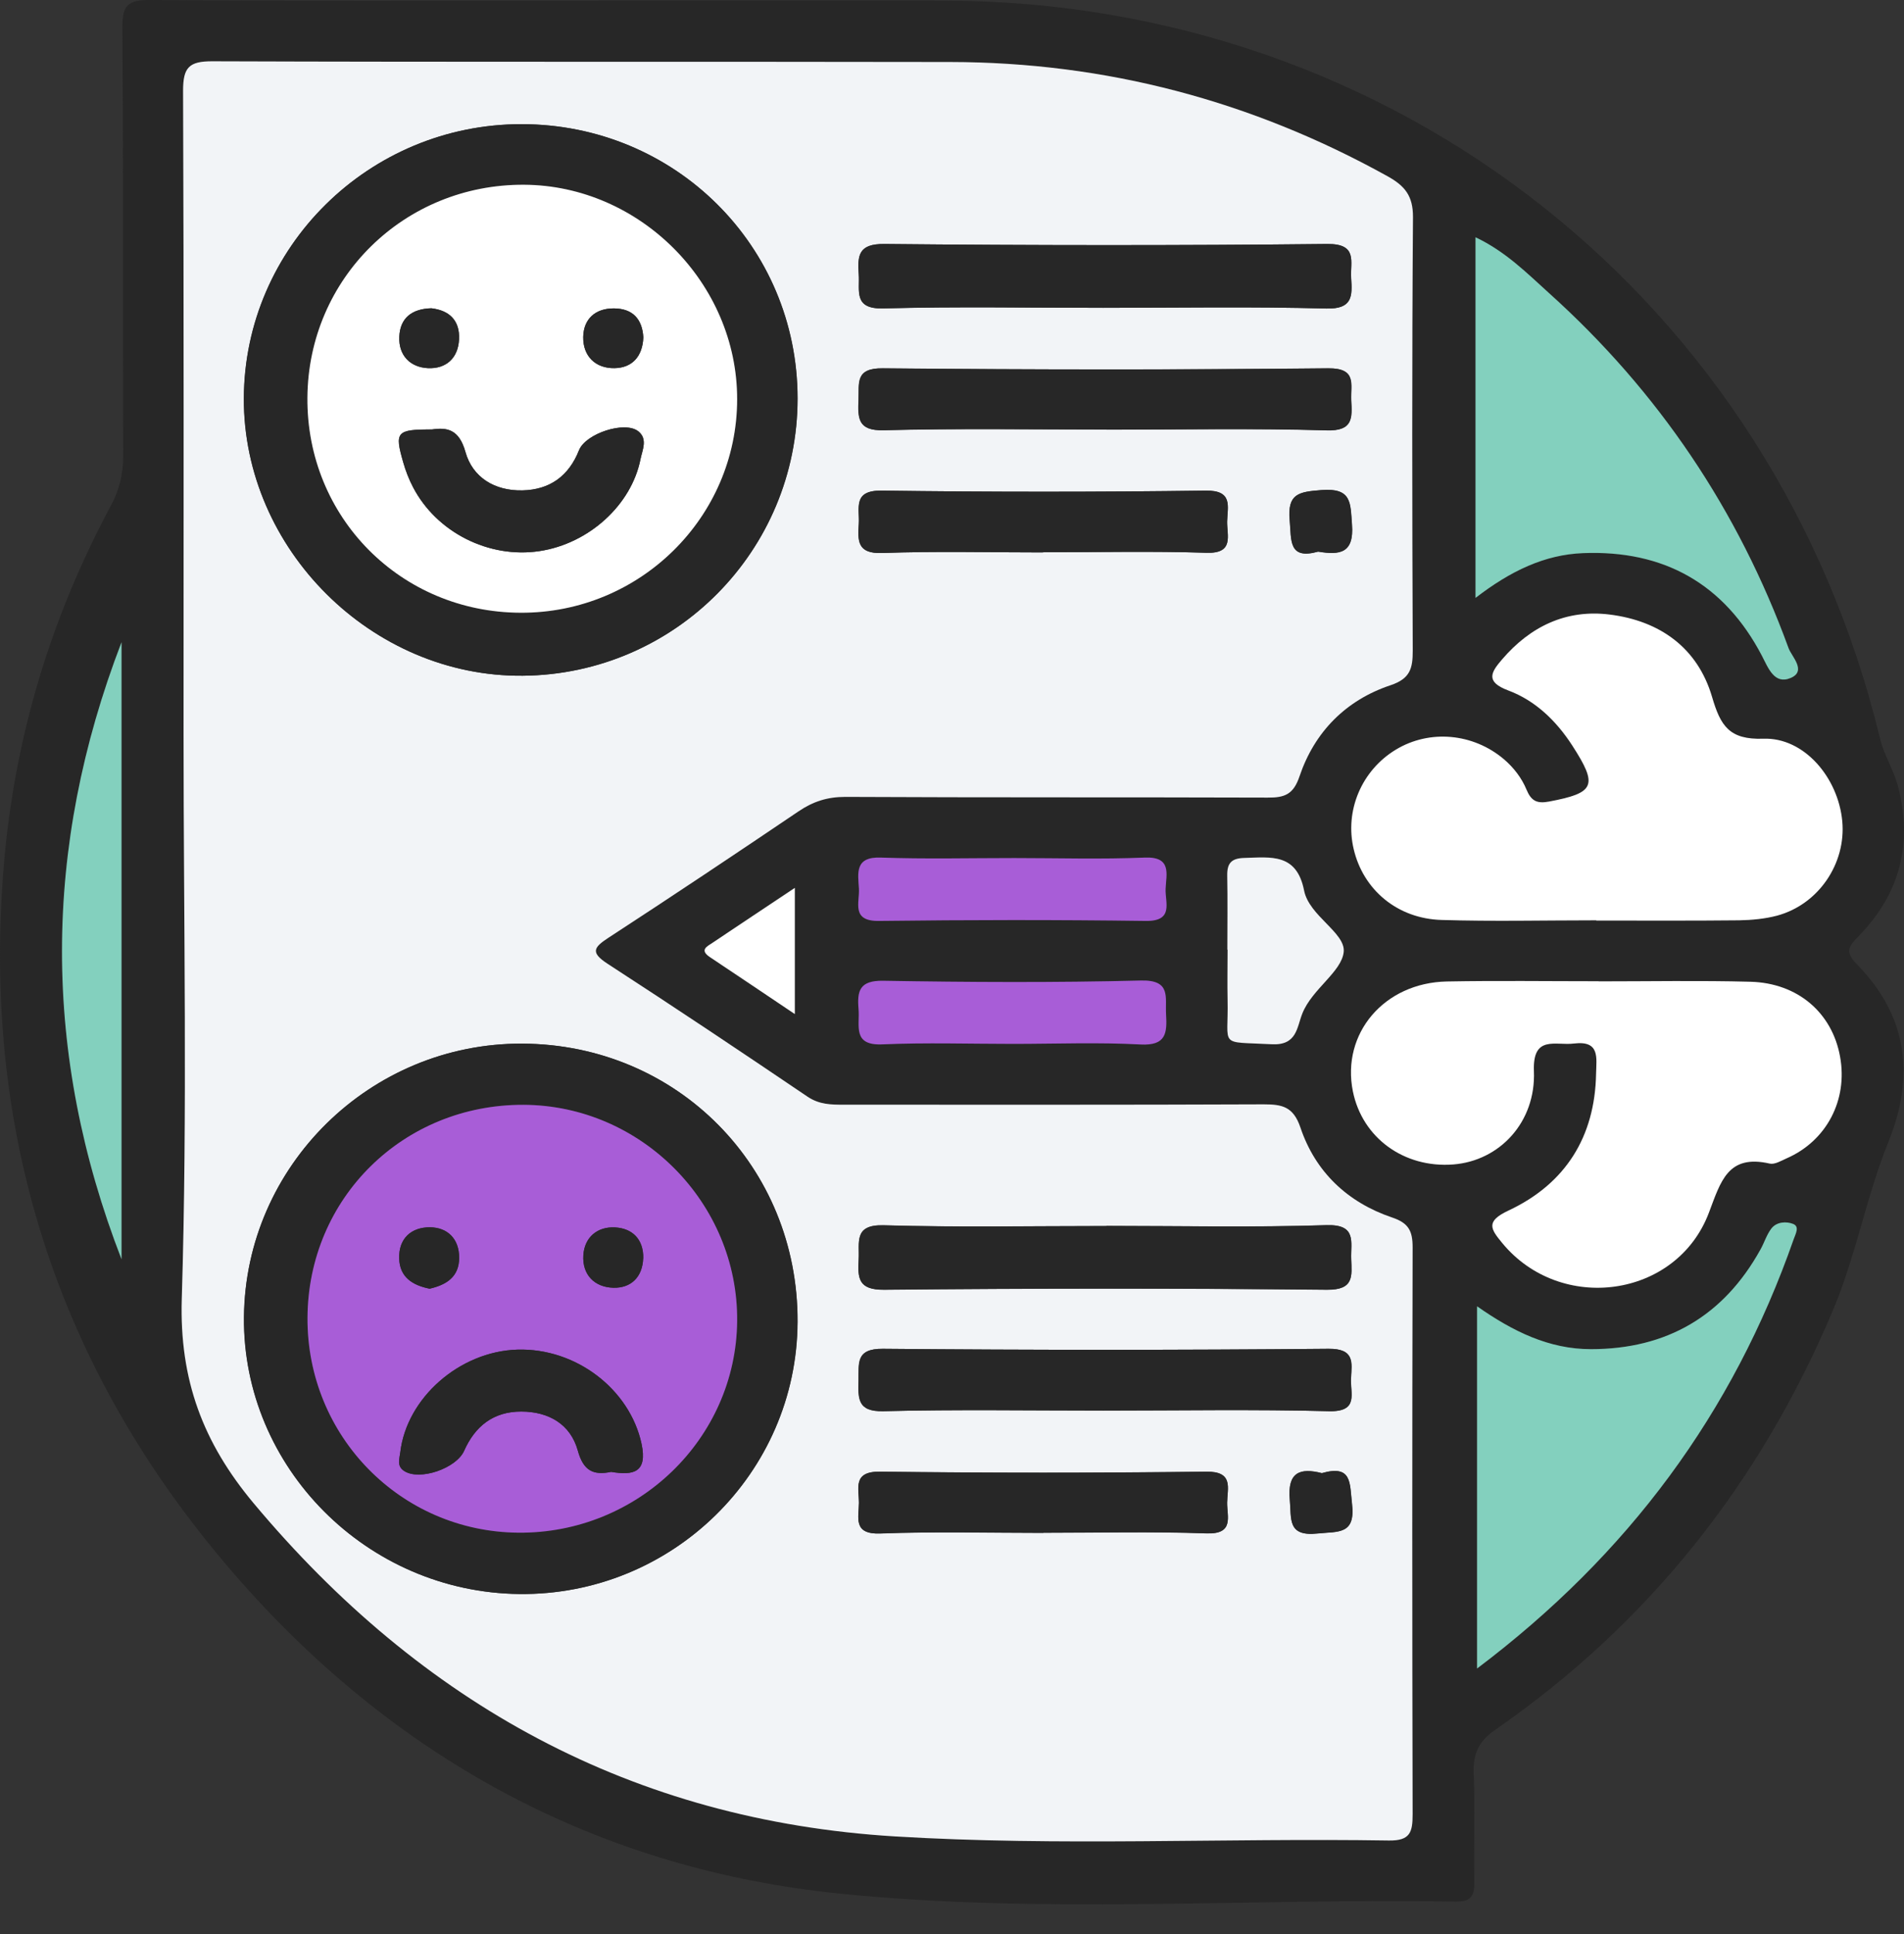 <svg width="64" height="65" viewBox="0 0 64 65" fill="none" xmlns="http://www.w3.org/2000/svg">
<rect x="0" y="0" width="64" height="65" fill="#333333" stroke="none"/>
<path d="M19.345 0.02C23.479 0.02 27.612 0.012 31.746 0.02C46.916 0.061 59.637 10.103 63.196 24.827C63.326 25.368 63.645 25.861 63.791 26.398C64.301 28.313 63.88 30.021 62.488 31.447C62.127 31.819 61.998 31.985 62.439 32.433C64.123 34.158 64.37 36.173 63.471 38.391C62.73 40.225 62.386 42.205 61.609 44.042C59.168 49.823 55.431 54.553 50.265 58.132C49.698 58.524 49.512 58.944 49.536 59.602C49.584 60.798 49.536 61.998 49.556 63.194C49.564 63.662 49.508 63.921 48.925 63.909C42.026 63.791 35.102 64.337 28.236 63.642C20.248 62.834 13.503 59.235 8.167 53.236C2.057 46.361 -0.635 38.294 0.126 29.105C0.482 24.814 1.697 20.779 3.729 16.99C4.021 16.449 4.146 15.908 4.142 15.29C4.122 10.499 4.15 5.712 4.114 0.921C4.11 0.174 4.3 -0.004 5.045 6.68018e-05C9.81 0.036 14.58 0.02 19.345 0.02ZM6.171 24.701C6.171 31.019 6.304 37.345 6.11 43.655C6.025 46.377 6.822 48.49 8.523 50.518C14.163 57.26 21.26 61.182 30.086 61.719C35.608 62.054 41.151 61.768 46.681 61.856C47.406 61.869 47.483 61.57 47.483 60.976C47.467 54.626 47.467 48.272 47.483 41.922C47.483 41.376 47.354 41.106 46.799 40.92C45.297 40.415 44.212 39.389 43.71 37.89C43.475 37.188 43.099 37.115 42.475 37.115C37.775 37.135 33.074 37.127 28.373 37.127C27.944 37.127 27.539 37.127 27.143 36.856C24.912 35.346 22.673 33.851 20.414 32.385C19.843 32.013 19.952 31.839 20.446 31.52C22.592 30.122 24.721 28.701 26.843 27.267C27.329 26.935 27.811 26.782 28.414 26.782C33.147 26.806 37.88 26.786 42.613 26.806C43.175 26.806 43.475 26.705 43.681 26.091C44.184 24.596 45.236 23.53 46.742 23.029C47.402 22.807 47.487 22.459 47.487 21.866C47.467 17.01 47.459 12.155 47.495 7.299C47.499 6.58 47.22 6.245 46.637 5.922C42.066 3.381 37.171 2.093 31.944 2.084C23.677 2.068 15.41 2.093 7.142 2.06C6.349 2.06 6.154 2.27 6.154 3.05C6.187 10.268 6.171 17.483 6.171 24.701ZM53.649 30.934C55.248 30.938 56.848 30.951 58.443 30.934C58.872 30.93 59.313 30.89 59.722 30.777C61.115 30.401 62.046 29.024 61.913 27.602C61.775 26.136 60.633 24.786 59.261 24.831C58.107 24.871 57.819 24.386 57.536 23.425C57.054 21.769 55.779 20.868 54.095 20.658C52.641 20.476 51.431 21.054 50.479 22.165C50.107 22.597 49.908 22.916 50.682 23.207C51.601 23.55 52.305 24.229 52.84 25.061C53.714 26.41 53.605 26.652 52.058 26.943C51.649 27.02 51.459 26.919 51.301 26.547C51.135 26.152 50.872 25.804 50.536 25.517C49.504 24.645 48.042 24.512 46.908 25.198C45.758 25.893 45.188 27.246 45.491 28.543C45.815 29.908 46.953 30.878 48.443 30.922C50.172 30.975 51.904 30.934 53.637 30.934H53.649ZM53.734 32.982C52.034 32.982 50.337 32.954 48.637 32.99C46.524 33.031 45.086 34.739 45.475 36.682C45.791 38.246 47.2 39.268 48.852 39.139C50.406 39.017 51.625 37.717 51.56 36.004C51.512 34.78 52.285 35.152 52.904 35.075C53.791 34.962 53.661 35.559 53.649 36.085C53.613 38.218 52.617 39.793 50.71 40.686C49.925 41.053 50.103 41.308 50.491 41.776C52.451 44.164 56.354 43.634 57.443 40.758C57.836 39.712 58.075 38.787 59.487 39.11C59.654 39.147 59.868 39.017 60.05 38.937C61.394 38.351 62.115 36.977 61.852 35.523C61.585 34.045 60.431 33.039 58.832 32.998C57.135 32.954 55.435 32.99 53.734 32.986V32.982ZM49.653 43.909V56.076C54.738 52.243 58.253 47.492 60.293 41.655C60.358 41.469 60.504 41.223 60.277 41.134C60.05 41.045 59.722 41.057 59.544 41.292C59.386 41.498 59.305 41.764 59.18 41.994C57.941 44.228 56.03 45.343 53.479 45.343C52.07 45.343 50.856 44.749 49.657 43.905L49.653 43.909ZM49.597 20.092C50.775 19.188 51.912 18.642 53.204 18.59C55.917 18.481 57.953 19.616 59.22 22.039C59.439 22.456 59.645 23.021 60.192 22.783C60.73 22.548 60.22 22.072 60.115 21.781C58.427 17.144 55.742 13.161 52.066 9.852C51.321 9.182 50.601 8.451 49.593 7.974V20.088L49.597 20.092ZM4.085 42.322V21.583C1.425 28.498 1.409 35.418 4.085 42.322ZM34.09 28.838C32.596 28.838 31.098 28.874 29.604 28.822C28.722 28.789 28.835 29.347 28.867 29.864C28.896 30.328 28.596 30.959 29.54 30.951C32.531 30.914 35.523 30.914 38.511 30.951C39.467 30.963 39.159 30.328 39.175 29.872C39.196 29.383 39.394 28.785 38.475 28.822C37.013 28.878 35.552 28.838 34.09 28.838ZM34.05 35.083C35.479 35.083 36.912 35.026 38.337 35.103C39.204 35.152 39.232 34.715 39.196 34.085C39.163 33.511 39.37 32.93 38.353 32.954C35.463 33.027 32.572 33.011 29.681 32.962C28.892 32.95 28.807 33.301 28.859 33.916C28.908 34.469 28.633 35.148 29.669 35.099C31.127 35.034 32.592 35.083 34.054 35.083H34.05ZM41.252 31.92C41.252 32.481 41.24 33.047 41.252 33.608C41.289 35.228 40.916 35.002 42.726 35.099C43.592 35.148 43.58 34.529 43.767 34.061C44.094 33.241 45.094 32.663 45.155 31.993C45.216 31.35 43.989 30.785 43.823 29.933C43.576 28.668 42.706 28.814 41.811 28.838C41.374 28.85 41.232 29.02 41.24 29.436C41.26 30.264 41.244 31.092 41.244 31.92H41.252ZM26.709 34.085V29.844C25.705 30.514 24.823 31.096 23.948 31.686C23.762 31.811 23.491 31.928 23.859 32.175C24.786 32.788 25.705 33.41 26.709 34.085Z" fill="#272727"/>
<path d="M6.17 24.701C6.17 17.483 6.182 10.268 6.154 3.05C6.154 2.27 6.348 2.056 7.142 2.06C15.409 2.089 23.677 2.068 31.944 2.084C37.171 2.093 42.066 3.385 46.637 5.922C47.22 6.245 47.499 6.58 47.495 7.299C47.459 12.155 47.467 17.01 47.487 21.866C47.487 22.46 47.406 22.807 46.742 23.029C45.24 23.53 44.187 24.596 43.681 26.091C43.475 26.705 43.175 26.81 42.612 26.806C37.88 26.79 33.147 26.806 28.414 26.782C27.814 26.782 27.333 26.935 26.843 27.267C24.721 28.701 22.592 30.122 20.446 31.52C19.952 31.843 19.847 32.013 20.414 32.385C22.673 33.851 24.912 35.346 27.142 36.856C27.543 37.127 27.944 37.127 28.373 37.127C33.074 37.127 37.774 37.135 42.475 37.115C43.094 37.115 43.471 37.188 43.71 37.89C44.212 39.389 45.301 40.415 46.799 40.92C47.353 41.106 47.483 41.376 47.483 41.922C47.467 48.272 47.467 54.626 47.483 60.976C47.483 61.57 47.406 61.869 46.681 61.856C41.151 61.768 35.608 62.054 30.086 61.719C21.26 61.182 14.162 57.26 8.523 50.518C6.826 48.486 6.029 46.377 6.11 43.655C6.304 37.341 6.17 31.019 6.17 24.701ZM26.811 13.391C26.811 8.265 22.689 4.177 17.531 4.173C12.405 4.173 8.219 8.305 8.199 13.387C8.178 18.456 12.507 22.759 17.579 22.71C22.697 22.662 26.811 18.505 26.811 13.391ZM17.559 35.075C12.454 35.051 8.247 39.183 8.203 44.269C8.158 49.318 12.336 53.515 17.458 53.572C22.588 53.628 26.79 49.512 26.811 44.422C26.831 39.211 22.762 35.099 17.559 35.075ZM37.086 10.345C39.584 10.345 42.082 10.301 44.58 10.369C45.471 10.394 45.459 9.949 45.418 9.343C45.382 8.798 45.653 8.188 44.612 8.2C39.649 8.253 34.685 8.249 29.726 8.2C28.863 8.192 28.823 8.576 28.867 9.21C28.904 9.776 28.677 10.394 29.697 10.365C32.159 10.297 34.624 10.345 37.09 10.345H37.086ZM37.195 41.203C34.697 41.203 32.199 41.251 29.701 41.178C28.685 41.15 28.895 41.752 28.863 42.326C28.827 42.948 28.843 43.352 29.717 43.344C34.681 43.295 39.641 43.295 44.604 43.344C45.523 43.352 45.438 42.883 45.418 42.309C45.398 41.744 45.617 41.142 44.588 41.174C42.127 41.255 39.661 41.199 37.195 41.199V41.203ZM37.195 14.437C39.657 14.437 42.123 14.389 44.584 14.461C45.483 14.49 45.447 14.045 45.414 13.447C45.386 12.922 45.617 12.369 44.645 12.377C39.653 12.43 34.657 12.425 29.665 12.377C28.734 12.369 28.879 12.874 28.855 13.431C28.831 14.045 28.819 14.482 29.701 14.457C32.195 14.393 34.693 14.433 37.191 14.433L37.195 14.437ZM37.086 47.407C39.616 47.407 42.147 47.363 44.673 47.428C45.685 47.452 45.378 46.818 45.406 46.321C45.438 45.792 45.532 45.323 44.653 45.331C39.661 45.376 34.665 45.376 29.673 45.331C28.754 45.323 28.867 45.816 28.855 46.385C28.843 46.987 28.802 47.452 29.693 47.428C32.155 47.367 34.62 47.407 37.082 47.407H37.086ZM35.07 51.516C36.9 51.516 38.73 51.471 40.556 51.536C41.499 51.568 41.24 50.966 41.248 50.498C41.256 50.017 41.475 49.451 40.548 49.463C36.892 49.508 33.236 49.508 29.58 49.463C28.657 49.451 28.875 50.021 28.871 50.51C28.871 51.002 28.661 51.572 29.588 51.54C31.414 51.471 33.244 51.52 35.074 51.52L35.07 51.516ZM35.05 18.561C36.884 18.561 38.718 18.521 40.552 18.578C41.495 18.61 41.236 17.996 41.248 17.523C41.256 17.03 41.455 16.477 40.535 16.489C36.9 16.538 33.264 16.538 29.632 16.489C28.657 16.477 28.895 17.075 28.867 17.6C28.831 18.166 28.806 18.614 29.653 18.586C31.45 18.521 33.252 18.566 35.054 18.566L35.05 18.561ZM44.305 18.537C45.033 18.658 45.515 18.594 45.442 17.628C45.386 16.897 45.442 16.388 44.414 16.469C43.653 16.53 43.268 16.59 43.349 17.483C43.41 18.157 43.301 18.816 44.305 18.537ZM44.43 49.508C43.693 49.318 43.264 49.476 43.353 50.409C43.414 51.051 43.268 51.645 44.281 51.536C44.977 51.463 45.572 51.588 45.442 50.53C45.361 49.839 45.45 49.217 44.43 49.508Z" fill="#F2F4F7"/>
<path d="M53.649 30.93C51.916 30.93 50.183 30.971 48.455 30.918C46.965 30.874 45.823 29.9 45.503 28.539C45.195 27.242 45.77 25.889 46.92 25.194C48.054 24.508 49.515 24.641 50.548 25.513C50.884 25.8 51.151 26.148 51.313 26.543C51.471 26.919 51.661 27.016 52.07 26.939C53.613 26.648 53.722 26.406 52.851 25.057C52.313 24.225 51.612 23.546 50.694 23.203C49.92 22.912 50.118 22.593 50.491 22.161C51.443 21.05 52.649 20.472 54.106 20.654C55.791 20.864 57.062 21.769 57.548 23.421C57.831 24.386 58.119 24.867 59.273 24.827C60.641 24.778 61.787 26.131 61.925 27.598C62.058 29.02 61.127 30.397 59.734 30.773C59.321 30.882 58.884 30.922 58.455 30.93C56.855 30.947 55.256 30.938 53.661 30.938L53.649 30.93Z" fill="white"/>
<path d="M53.734 32.982C55.435 32.982 57.135 32.95 58.832 32.995C60.431 33.035 61.589 34.041 61.852 35.519C62.115 36.973 61.395 38.347 60.05 38.932C59.868 39.013 59.654 39.143 59.488 39.106C58.075 38.783 57.84 39.708 57.443 40.754C56.358 43.63 52.455 44.16 50.492 41.772C50.107 41.304 49.925 41.049 50.71 40.682C52.613 39.789 53.613 38.214 53.65 36.081C53.658 35.56 53.791 34.962 52.904 35.071C52.285 35.148 51.512 34.772 51.56 36C51.629 37.713 50.407 39.013 48.852 39.135C47.196 39.264 45.791 38.242 45.475 36.678C45.083 34.736 46.524 33.027 48.637 32.986C50.338 32.954 52.034 32.978 53.734 32.978V32.982Z" fill="white"/>
<path d="M49.653 43.905C50.851 44.745 52.066 45.343 53.475 45.343C56.026 45.343 57.937 44.228 59.175 41.994C59.305 41.764 59.382 41.498 59.54 41.291C59.718 41.057 60.046 41.045 60.273 41.134C60.499 41.223 60.354 41.469 60.289 41.655C58.248 47.492 54.734 52.242 49.649 56.076V43.909L49.653 43.905Z" fill="#83D0BE"/>
<path d="M49.597 20.088V7.974C50.605 8.451 51.325 9.178 52.07 9.852C55.747 13.161 58.427 17.143 60.119 21.781C60.224 22.068 60.735 22.548 60.196 22.783C59.645 23.021 59.439 22.455 59.224 22.039C57.957 19.616 55.921 18.481 53.208 18.59C51.917 18.642 50.775 19.188 49.601 20.092L49.597 20.088Z" fill="#83D0BE"/>
<path d="M4.085 42.322C1.409 35.418 1.425 28.503 4.085 21.583V42.322Z" fill="#83D0BE"/>
<path d="M34.095 28.838C35.556 28.838 37.022 28.882 38.479 28.822C39.398 28.785 39.2 29.383 39.18 29.872C39.16 30.328 39.467 30.963 38.516 30.951C35.524 30.91 32.532 30.914 29.544 30.951C28.601 30.963 28.9 30.328 28.872 29.864C28.839 29.343 28.726 28.789 29.609 28.822C31.103 28.874 32.601 28.838 34.095 28.838Z" fill="#A85DD7"/>
<path d="M34.054 35.083C32.592 35.083 31.126 35.035 29.669 35.099C28.637 35.148 28.908 34.465 28.859 33.916C28.806 33.306 28.892 32.95 29.681 32.962C32.572 33.011 35.467 33.027 38.353 32.954C39.37 32.93 39.163 33.512 39.195 34.085C39.232 34.715 39.203 35.148 38.337 35.103C36.912 35.026 35.479 35.083 34.05 35.083H34.054Z" fill="#A85DD7"/>
<path d="M41.256 31.916C41.256 31.088 41.268 30.26 41.252 29.432C41.244 29.016 41.385 28.846 41.823 28.834C42.717 28.81 43.584 28.664 43.835 29.928C44.001 30.781 45.228 31.346 45.167 31.989C45.102 32.659 44.106 33.237 43.778 34.057C43.588 34.529 43.6 35.144 42.738 35.095C40.928 34.998 41.3 35.224 41.264 33.604C41.252 33.043 41.264 32.477 41.264 31.916H41.256Z" fill="#F2F4F7"/>
<path d="M26.717 34.081C25.713 33.407 24.79 32.784 23.867 32.17C23.499 31.924 23.77 31.807 23.956 31.682C24.835 31.092 25.717 30.506 26.717 29.84V34.081Z" fill="white"/>
<path d="M26.807 13.391C26.807 18.505 22.693 22.662 17.576 22.71C12.503 22.759 8.179 18.456 8.195 13.387C8.215 8.305 12.401 4.173 17.527 4.173C22.685 4.173 26.803 8.265 26.807 13.391ZM17.503 20.593C21.507 20.605 24.774 17.386 24.778 13.419C24.778 9.517 21.511 6.225 17.612 6.209C13.588 6.189 10.365 9.36 10.333 13.359C10.3 17.386 13.466 20.581 17.503 20.593Z" fill="#272727"/>
<path d="M17.555 35.075C22.758 35.099 26.826 39.211 26.806 44.422C26.786 49.512 22.584 53.628 17.454 53.572C12.332 53.515 8.154 49.318 8.199 44.269C8.243 39.183 12.45 35.051 17.555 35.075ZM10.336 44.289C10.316 48.268 13.47 51.479 17.425 51.511C21.438 51.544 24.741 48.349 24.778 44.402C24.814 40.439 21.555 37.143 17.591 37.131C13.547 37.119 10.352 40.27 10.336 44.289Z" fill="#272727"/>
<path d="M37.086 10.345C34.62 10.345 32.155 10.301 29.693 10.365C28.673 10.394 28.904 9.776 28.863 9.21C28.819 8.576 28.863 8.192 29.721 8.2C34.685 8.249 39.649 8.253 44.608 8.2C45.649 8.188 45.382 8.798 45.414 9.343C45.455 9.949 45.467 10.394 44.576 10.369C42.078 10.301 39.58 10.345 37.082 10.345H37.086Z" fill="#272727"/>
<path d="M37.196 41.203C39.661 41.203 42.127 41.255 44.588 41.178C45.617 41.146 45.398 41.748 45.418 42.313C45.439 42.887 45.52 43.356 44.605 43.348C39.641 43.295 34.681 43.299 29.718 43.348C28.843 43.356 28.831 42.952 28.863 42.33C28.896 41.756 28.685 41.154 29.701 41.182C32.195 41.251 34.697 41.207 37.196 41.207V41.203Z" fill="#272727"/>
<path d="M37.199 14.437C34.701 14.437 32.203 14.397 29.709 14.461C28.827 14.486 28.839 14.049 28.863 13.435C28.883 12.878 28.738 12.369 29.673 12.381C34.665 12.43 39.661 12.43 44.653 12.381C45.625 12.373 45.398 12.926 45.422 13.451C45.455 14.049 45.487 14.494 44.592 14.465C42.131 14.393 39.665 14.441 37.203 14.441L37.199 14.437Z" fill="#272727"/>
<path d="M37.09 47.407C34.629 47.407 32.163 47.367 29.702 47.428C28.811 47.452 28.851 46.987 28.863 46.385C28.876 45.816 28.762 45.323 29.681 45.331C34.673 45.376 39.669 45.376 44.661 45.331C45.54 45.323 45.447 45.791 45.414 46.321C45.382 46.818 45.694 47.452 44.682 47.428C42.155 47.363 39.621 47.407 37.094 47.407H37.09Z" fill="#272727"/>
<path d="M35.074 51.515C33.244 51.515 31.414 51.467 29.588 51.536C28.661 51.572 28.867 50.998 28.872 50.506C28.872 50.017 28.653 49.447 29.58 49.459C33.236 49.504 36.892 49.504 40.548 49.459C41.475 49.447 41.252 50.013 41.248 50.493C41.24 50.962 41.499 51.568 40.556 51.532C38.73 51.467 36.9 51.511 35.07 51.511L35.074 51.515Z" fill="#272727"/>
<path d="M35.053 18.566C33.252 18.566 31.45 18.521 29.652 18.586C28.806 18.618 28.831 18.17 28.867 17.6C28.899 17.075 28.657 16.477 29.632 16.489C33.268 16.538 36.904 16.538 40.535 16.489C41.459 16.477 41.26 17.035 41.248 17.523C41.24 18 41.495 18.61 40.552 18.578C38.718 18.517 36.883 18.561 35.049 18.561L35.053 18.566Z" fill="#272727"/>
<path d="M44.309 18.541C43.305 18.82 43.414 18.166 43.353 17.487C43.272 16.59 43.657 16.53 44.418 16.473C45.447 16.392 45.39 16.905 45.447 17.632C45.519 18.598 45.038 18.662 44.309 18.541Z" fill="#272727"/>
<path d="M44.434 49.512C45.455 49.221 45.366 49.843 45.447 50.534C45.572 51.592 44.981 51.467 44.285 51.54C43.268 51.645 43.414 51.055 43.357 50.413C43.272 49.484 43.697 49.326 44.434 49.512Z" fill="#272727"/>
<path d="M17.503 20.593C13.47 20.581 10.3 17.382 10.333 13.359C10.365 9.355 13.588 6.189 17.612 6.209C21.511 6.229 24.782 9.521 24.778 13.419C24.774 17.386 21.507 20.609 17.503 20.593ZM14.519 14.433C13.321 14.433 13.256 14.514 13.556 15.544C13.636 15.827 13.746 16.11 13.883 16.372C14.677 17.895 16.438 18.78 18.139 18.521C19.791 18.271 21.228 16.974 21.531 15.423C21.592 15.124 21.778 14.756 21.459 14.498C21.009 14.134 19.685 14.57 19.462 15.132C19.122 15.992 18.487 16.457 17.564 16.481C16.628 16.505 15.883 16.045 15.645 15.188C15.434 14.429 15.033 14.356 14.523 14.433H14.519ZM14.499 10.361C13.847 10.377 13.446 10.688 13.422 11.319C13.398 11.949 13.79 12.345 14.386 12.373C14.985 12.401 15.398 12.046 15.43 11.408C15.462 10.769 15.102 10.43 14.499 10.361ZM21.625 11.339C21.592 10.721 21.264 10.369 20.633 10.365C20.005 10.365 19.616 10.725 19.604 11.323C19.592 11.965 20.013 12.385 20.657 12.373C21.252 12.361 21.6 11.973 21.625 11.339Z" fill="white"/>
<path d="M10.336 44.289C10.357 40.27 13.551 37.119 17.592 37.131C21.555 37.143 24.815 40.439 24.778 44.402C24.742 48.349 21.438 51.544 17.426 51.511C13.47 51.479 10.316 48.264 10.336 44.289ZM20.543 49.467C21.288 49.593 21.77 49.492 21.564 48.522C21.171 46.696 19.365 45.295 17.385 45.359C15.446 45.42 13.669 46.979 13.454 48.813C13.43 49.031 13.329 49.273 13.588 49.439C14.11 49.774 15.337 49.35 15.6 48.761C15.968 47.932 16.584 47.436 17.523 47.44C18.45 47.44 19.179 47.868 19.422 48.752C19.608 49.423 19.936 49.593 20.543 49.467ZM14.442 43.311C15.009 43.182 15.434 42.915 15.434 42.269C15.434 41.631 15.041 41.255 14.462 41.247C13.839 41.239 13.397 41.611 13.418 42.301C13.438 42.936 13.875 43.198 14.442 43.311ZM21.62 42.293C21.632 41.647 21.252 41.279 20.673 41.251C20.086 41.219 19.648 41.578 19.608 42.188C19.567 42.851 19.993 43.267 20.62 43.279C21.203 43.291 21.596 42.932 21.62 42.293Z" fill="#A85DD7"/>
<path d="M14.523 14.433C15.029 14.36 15.43 14.433 15.644 15.188C15.883 16.045 16.628 16.501 17.564 16.481C18.491 16.461 19.122 15.992 19.462 15.132C19.685 14.57 21.009 14.134 21.458 14.498C21.778 14.756 21.592 15.124 21.531 15.423C21.227 16.974 19.79 18.271 18.138 18.521C16.438 18.78 14.677 17.895 13.883 16.372C13.746 16.11 13.636 15.827 13.555 15.544C13.26 14.51 13.325 14.433 14.519 14.433H14.523Z" fill="#272727"/>
<path d="M14.499 10.361C15.102 10.43 15.462 10.769 15.43 11.408C15.398 12.046 14.985 12.401 14.385 12.373C13.79 12.345 13.393 11.945 13.422 11.319C13.446 10.688 13.847 10.377 14.499 10.361Z" fill="#272727"/>
<path d="M21.624 11.339C21.6 11.973 21.256 12.365 20.656 12.373C20.013 12.385 19.592 11.965 19.604 11.323C19.616 10.725 20.005 10.361 20.632 10.365C21.264 10.365 21.588 10.721 21.624 11.339Z" fill="#272727"/>
<path d="M20.543 49.468C19.936 49.593 19.608 49.427 19.422 48.752C19.175 47.868 18.45 47.444 17.523 47.44C16.584 47.44 15.968 47.932 15.6 48.761C15.337 49.35 14.11 49.775 13.588 49.439C13.329 49.274 13.426 49.031 13.454 48.813C13.669 46.979 15.45 45.42 17.385 45.359C19.365 45.299 21.171 46.696 21.564 48.522C21.77 49.492 21.288 49.593 20.543 49.468Z" fill="#272727"/>
<path d="M14.442 43.311C13.879 43.198 13.438 42.931 13.418 42.301C13.393 41.611 13.838 41.239 14.462 41.247C15.041 41.255 15.434 41.635 15.434 42.269C15.434 42.911 15.009 43.178 14.442 43.311Z" fill="#272727"/>
<path d="M21.62 42.293C21.591 42.932 21.199 43.295 20.62 43.279C19.992 43.263 19.567 42.847 19.608 42.188C19.644 41.578 20.085 41.219 20.672 41.251C21.256 41.283 21.636 41.647 21.624 42.293H21.62Z" fill="#272727"/>
</svg>
